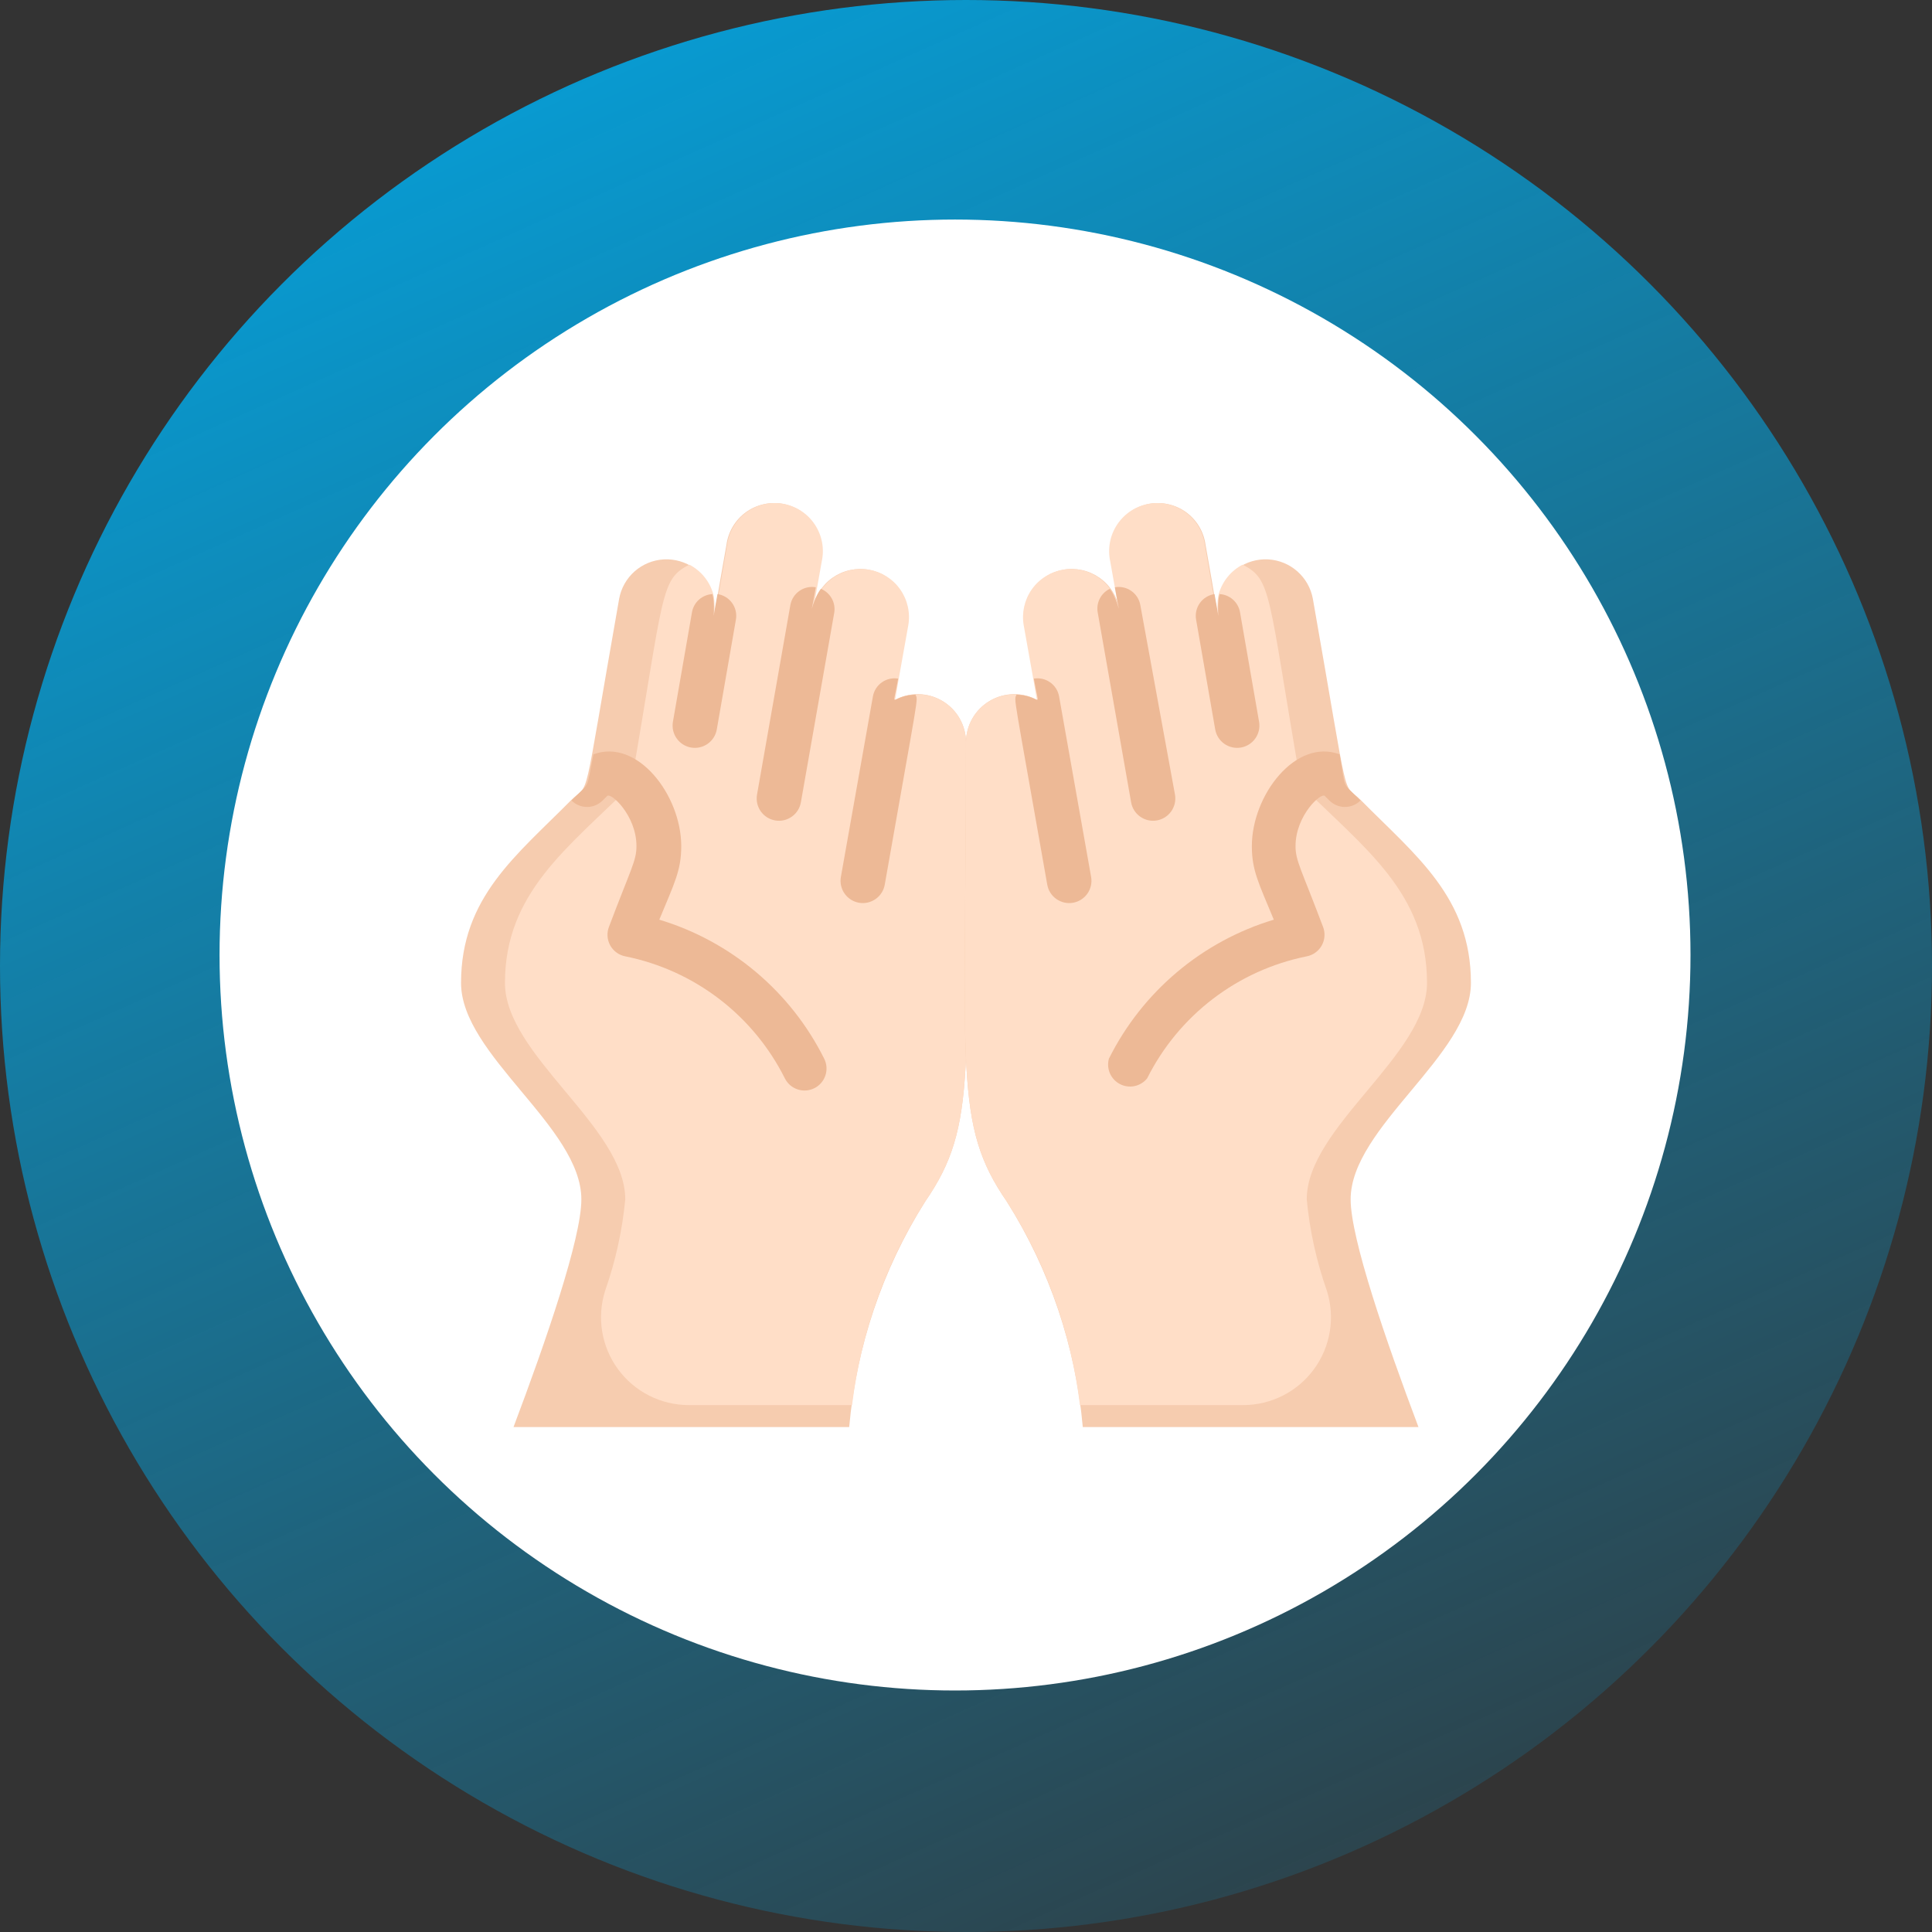 <svg width="88" height="88" viewBox="0 0 88 88" fill="none" xmlns="http://www.w3.org/2000/svg">
<rect x="0" y="0" width="88" height="88" fill="#333333" stroke="none"/>
<circle cx="44" cy="44" r="44" fill="url(#paint0_linear_346_3478)"/>
<circle cx="43.5" cy="43.5" r="33.5" fill="white"/>
<path d="M44 33.82C44 48.82 44.57 51.2 42.14 54.73C40.188 57.83 39.002 61.35 38.68 65H23.39C24.87 61.08 26.48 56.41 26.48 54.63C26.48 51.34 21 48.06 21 44.77C21 40.87 23.53 38.96 26 36.46C26.92 35.54 26.47 37.1 28.2 27.28C28.287 26.793 28.537 26.351 28.907 26.024C29.278 25.697 29.749 25.505 30.243 25.479C30.736 25.454 31.224 25.596 31.627 25.883C32.029 26.17 32.323 26.585 32.46 27.06C32.66 27.76 32.21 29.75 33.09 24.81C33.13 24.518 33.228 24.236 33.379 23.983C33.53 23.73 33.73 23.509 33.968 23.335C34.207 23.161 34.477 23.037 34.765 22.971C35.052 22.904 35.35 22.896 35.641 22.947C35.931 22.998 36.208 23.108 36.455 23.268C36.703 23.43 36.915 23.639 37.079 23.884C37.243 24.129 37.356 24.404 37.412 24.694C37.467 24.984 37.463 25.282 37.4 25.57C37.15 26.99 37.23 26.5 37.02 27.73C37.121 27.157 37.445 26.648 37.921 26.314C38.157 26.149 38.423 26.031 38.705 25.969C38.986 25.907 39.276 25.9 39.56 25.95C39.844 26 40.115 26.105 40.358 26.26C40.601 26.415 40.811 26.616 40.976 26.851C41.141 27.087 41.259 27.353 41.321 27.634C41.383 27.916 41.39 28.206 41.34 28.49C40.82 31.4 40.95 30.66 40.74 31.89C41.075 31.706 41.453 31.612 41.835 31.618C42.217 31.624 42.592 31.73 42.921 31.925C43.25 32.12 43.523 32.397 43.712 32.729C43.901 33.062 44 33.438 44 33.82Z" fill="#F6CCAF"/>
<path d="M44 33.82C44 48.82 44.57 51.2 42.14 54.73C40.351 57.532 39.213 60.7 38.81 64H31.37C30.742 63.999 30.124 63.85 29.564 63.566C29.005 63.282 28.52 62.87 28.149 62.364C27.778 61.858 27.532 61.272 27.429 60.652C27.327 60.033 27.372 59.399 27.56 58.8C28.035 57.453 28.344 56.052 28.48 54.63C28.48 51.34 23 48.06 23 44.77C23 40.66 25.87 38.62 28.74 35.77C30.26 27 30.06 26.4 31.4 25.72C31.663 25.857 31.896 26.047 32.083 26.277C32.271 26.508 32.409 26.774 32.49 27.06C32.68 27.73 32.26 29.77 33.12 24.81C33.16 24.518 33.258 24.236 33.409 23.983C33.56 23.73 33.76 23.509 33.998 23.335C34.237 23.161 34.508 23.037 34.795 22.971C35.082 22.904 35.38 22.896 35.67 22.947C35.961 22.998 36.238 23.108 36.485 23.268C36.733 23.43 36.945 23.639 37.109 23.884C37.273 24.129 37.386 24.404 37.442 24.694C37.497 24.984 37.493 25.282 37.43 25.57C37.18 26.99 37.26 26.5 37.05 27.73C37.151 27.157 37.475 26.648 37.951 26.314C38.428 25.98 39.017 25.849 39.59 25.95C40.163 26.051 40.672 26.375 41.006 26.851C41.34 27.328 41.471 27.917 41.37 28.49C40.85 31.4 40.98 30.66 40.77 31.89C41.104 31.71 41.479 31.619 41.858 31.628C42.237 31.636 42.608 31.743 42.933 31.937C43.259 32.132 43.528 32.408 43.715 32.738C43.902 33.068 44.001 33.441 44 33.82Z" fill="#FFDEC7"/>
<path d="M40.3 40.29C40.255 40.555 40.107 40.792 39.887 40.947C39.668 41.103 39.395 41.165 39.13 41.12C38.865 41.075 38.629 40.926 38.473 40.707C38.317 40.487 38.255 40.215 38.3 39.95L39.76 31.72C39.807 31.461 39.953 31.23 40.169 31.079C40.384 30.927 40.651 30.866 40.91 30.91C40.64 32.48 40.54 31.67 41.7 31.64C41.82 31.93 41.87 31.36 40.3 40.29ZM38 27.9L36.48 36.54C36.458 36.671 36.41 36.797 36.339 36.91C36.268 37.023 36.176 37.12 36.067 37.197C35.959 37.274 35.836 37.329 35.706 37.359C35.576 37.389 35.442 37.392 35.31 37.37C35.179 37.348 35.053 37.3 34.941 37.229C34.828 37.158 34.73 37.066 34.653 36.957C34.576 36.848 34.521 36.725 34.491 36.596C34.462 36.466 34.458 36.331 34.48 36.2L36 27.56C36.023 27.431 36.071 27.307 36.142 27.196C36.213 27.085 36.305 26.99 36.412 26.915C36.52 26.839 36.642 26.786 36.77 26.758C36.898 26.73 37.031 26.727 37.16 26.75C36.84 28.58 36.95 27.39 37.39 26.82C37.599 26.905 37.772 27.058 37.883 27.254C37.994 27.45 38.035 27.678 38 27.9ZM33.52 28.22L32.65 33.22C32.605 33.485 32.457 33.722 32.237 33.877C32.018 34.033 31.745 34.095 31.48 34.05C31.215 34.005 30.979 33.856 30.823 33.637C30.667 33.417 30.605 33.145 30.65 32.88L31.52 27.88C31.56 27.659 31.674 27.457 31.843 27.308C32.012 27.16 32.226 27.072 32.45 27.06C32.64 27.73 32.34 28.91 32.68 27.06C32.812 27.079 32.939 27.125 33.053 27.194C33.167 27.263 33.267 27.355 33.345 27.463C33.423 27.571 33.479 27.694 33.509 27.824C33.539 27.954 33.543 28.088 33.52 28.22ZM35.75 49.12C35.041 47.702 34.017 46.463 32.758 45.5C31.498 44.536 30.035 43.873 28.48 43.56C28.336 43.532 28.2 43.473 28.081 43.386C27.962 43.3 27.864 43.188 27.793 43.059C27.723 42.93 27.681 42.787 27.672 42.64C27.663 42.494 27.686 42.347 27.74 42.21C28.74 39.56 28.99 39.21 28.99 38.54C28.99 37.13 27.8 36.06 27.65 36.26L27.45 36.46C27.357 36.554 27.247 36.628 27.125 36.679C27.003 36.73 26.872 36.756 26.74 36.756C26.608 36.756 26.478 36.73 26.356 36.679C26.234 36.628 26.123 36.554 26.03 36.46C26.92 35.57 26.69 36.03 27.03 34.36C29.03 33.61 31.03 36.22 31.03 38.54C31.03 39.65 30.72 40.22 30.03 41.89C31.647 42.377 33.148 43.191 34.439 44.279C35.731 45.368 36.786 46.709 37.54 48.22C37.66 48.457 37.68 48.732 37.596 48.985C37.513 49.237 37.333 49.446 37.095 49.565C36.858 49.684 36.583 49.705 36.331 49.621C36.078 49.538 35.87 49.357 35.75 49.12Z" fill="#EDB996"/>
<path d="M43.999 33.82C43.999 48.82 43.429 51.2 45.859 54.73C47.812 57.83 48.998 61.35 49.319 65H64.609C63.13 61.08 61.52 56.41 61.52 54.63C61.52 51.34 66.999 48.06 66.999 44.77C66.999 40.87 64.469 38.96 61.999 36.46C61.08 35.54 61.529 37.1 59.8 27.28C59.712 26.793 59.463 26.351 59.092 26.024C58.721 25.697 58.251 25.505 57.757 25.479C57.263 25.454 56.775 25.596 56.373 25.883C55.97 26.17 55.676 26.585 55.539 27.06C55.34 27.76 55.789 29.75 54.91 24.81C54.87 24.518 54.772 24.236 54.621 23.983C54.47 23.73 54.269 23.509 54.031 23.335C53.793 23.161 53.522 23.037 53.235 22.971C52.947 22.904 52.65 22.896 52.359 22.947C52.069 22.998 51.791 23.108 51.544 23.268C51.297 23.43 51.085 23.639 50.921 23.884C50.756 24.129 50.643 24.404 50.588 24.694C50.533 24.984 50.537 25.282 50.599 25.57C50.849 26.99 50.77 26.5 50.98 27.73C50.93 27.446 50.824 27.175 50.67 26.932C50.515 26.689 50.314 26.479 50.078 26.314C49.842 26.149 49.576 26.031 49.295 25.969C49.014 25.907 48.723 25.9 48.44 25.95C48.156 26 47.885 26.105 47.642 26.26C47.399 26.415 47.189 26.616 47.023 26.851C46.69 27.328 46.559 27.917 46.66 28.49C47.179 31.4 47.05 30.66 47.26 31.89C46.924 31.706 46.547 31.612 46.164 31.618C45.782 31.624 45.408 31.73 45.079 31.925C44.75 32.12 44.477 32.397 44.288 32.729C44.099 33.062 43.999 33.438 43.999 33.82Z" fill="#F6CCAF"/>
<path d="M43.999 33.82C43.999 48.82 43.429 51.2 45.859 54.73C47.649 57.532 48.787 60.7 49.19 64H56.63C57.257 63.999 57.876 63.85 58.435 63.566C58.995 63.282 59.48 62.87 59.85 62.364C60.221 61.858 60.468 61.272 60.57 60.652C60.673 60.033 60.628 59.399 60.44 58.8C59.964 57.453 59.655 56.052 59.52 54.63C59.52 51.34 64.999 48.06 64.999 44.77C64.999 40.66 62.13 38.62 59.26 35.77C57.739 27 57.94 26.4 56.599 25.72C56.336 25.857 56.104 26.047 55.916 26.277C55.729 26.508 55.59 26.774 55.51 27.06C55.319 27.73 55.739 29.77 54.88 24.81C54.84 24.518 54.742 24.236 54.591 23.983C54.44 23.73 54.239 23.509 54.001 23.335C53.763 23.161 53.492 23.037 53.205 22.971C52.917 22.904 52.62 22.896 52.329 22.947C52.038 22.998 51.761 23.108 51.514 23.268C51.267 23.43 51.055 23.639 50.891 23.884C50.726 24.129 50.613 24.404 50.558 24.694C50.503 24.984 50.507 25.282 50.569 25.57C50.819 26.99 50.739 26.5 50.95 27.73C50.849 27.157 50.525 26.648 50.048 26.314C49.572 25.98 48.982 25.849 48.41 25.95C47.837 26.051 47.327 26.375 46.993 26.851C46.66 27.328 46.529 27.917 46.63 28.49C47.15 31.4 47.02 30.66 47.23 31.89C46.896 31.71 46.521 31.619 46.142 31.628C45.762 31.636 45.392 31.743 45.066 31.937C44.741 32.132 44.471 32.408 44.284 32.738C44.097 33.068 43.999 33.441 43.999 33.82Z" fill="#FFDEC7"/>
<path d="M47.7 40.29C47.745 40.555 47.894 40.792 48.113 40.947C48.333 41.103 48.605 41.165 48.87 41.12C49.135 41.075 49.372 40.926 49.527 40.707C49.683 40.487 49.745 40.215 49.7 39.95L48.24 31.72C48.194 31.461 48.047 31.23 47.831 31.079C47.616 30.927 47.35 30.866 47.09 30.91C47.36 32.48 47.46 31.67 46.3 31.64C46.18 31.93 46.13 31.36 47.7 40.29ZM50 27.9L51.52 36.54C51.565 36.805 51.714 37.042 51.933 37.197C52.153 37.353 52.425 37.415 52.69 37.37C52.955 37.325 53.192 37.176 53.347 36.957C53.503 36.737 53.565 36.465 53.52 36.2L51.94 27.56C51.917 27.431 51.869 27.307 51.798 27.196C51.727 27.085 51.636 26.99 51.528 26.915C51.42 26.839 51.299 26.786 51.17 26.758C51.042 26.73 50.909 26.727 50.78 26.75C51.1 28.58 50.99 27.39 50.55 26.82C50.353 26.915 50.192 27.072 50.093 27.267C49.993 27.462 49.961 27.685 50 27.9ZM54.48 28.22L55.35 33.22C55.395 33.485 55.544 33.722 55.763 33.877C55.983 34.033 56.255 34.095 56.52 34.05C56.785 34.005 57.022 33.856 57.177 33.637C57.333 33.417 57.395 33.145 57.35 32.88L56.48 27.88C56.44 27.659 56.326 27.457 56.157 27.308C55.989 27.16 55.775 27.072 55.55 27.06C55.36 27.73 55.66 28.91 55.32 27.06C55.188 27.079 55.061 27.125 54.947 27.194C54.833 27.263 54.734 27.355 54.655 27.463C54.577 27.571 54.521 27.694 54.491 27.824C54.461 27.954 54.457 28.088 54.48 28.22ZM52.25 49.12C52.959 47.702 53.983 46.463 55.242 45.5C56.502 44.536 57.965 43.873 59.52 43.56C59.664 43.532 59.801 43.473 59.919 43.386C60.038 43.3 60.136 43.188 60.207 43.059C60.278 42.93 60.319 42.787 60.328 42.64C60.337 42.494 60.314 42.347 60.26 42.21C59.26 39.56 59.01 39.21 59.01 38.54C59.01 37.13 60.2 36.06 60.35 36.26L60.55 36.46C60.643 36.554 60.754 36.628 60.875 36.679C60.997 36.73 61.128 36.756 61.26 36.756C61.392 36.756 61.523 36.73 61.645 36.679C61.766 36.628 61.877 36.554 61.97 36.46C61.08 35.57 61.31 36.03 61.02 34.36C59.02 33.61 57.02 36.22 57.02 38.54C57.02 39.65 57.33 40.22 58.02 41.89C56.403 42.377 54.902 43.191 53.611 44.279C52.319 45.368 51.264 46.709 50.51 48.22C50.448 48.442 50.464 48.678 50.555 48.889C50.647 49.1 50.809 49.273 51.013 49.379C51.218 49.485 51.452 49.517 51.678 49.47C51.903 49.422 52.105 49.299 52.25 49.12Z" fill="#EDB996"/>
<defs>
<linearGradient id="paint0_linear_346_3478" x1="21" y1="-17" x2="73" y2="99" gradientUnits="userSpaceOnUse">
<stop stop-color="#00AEEF"/>
<stop offset="1" stop-color="#00AEEF" stop-opacity="0"/>
</linearGradient>
</defs>
</svg>
